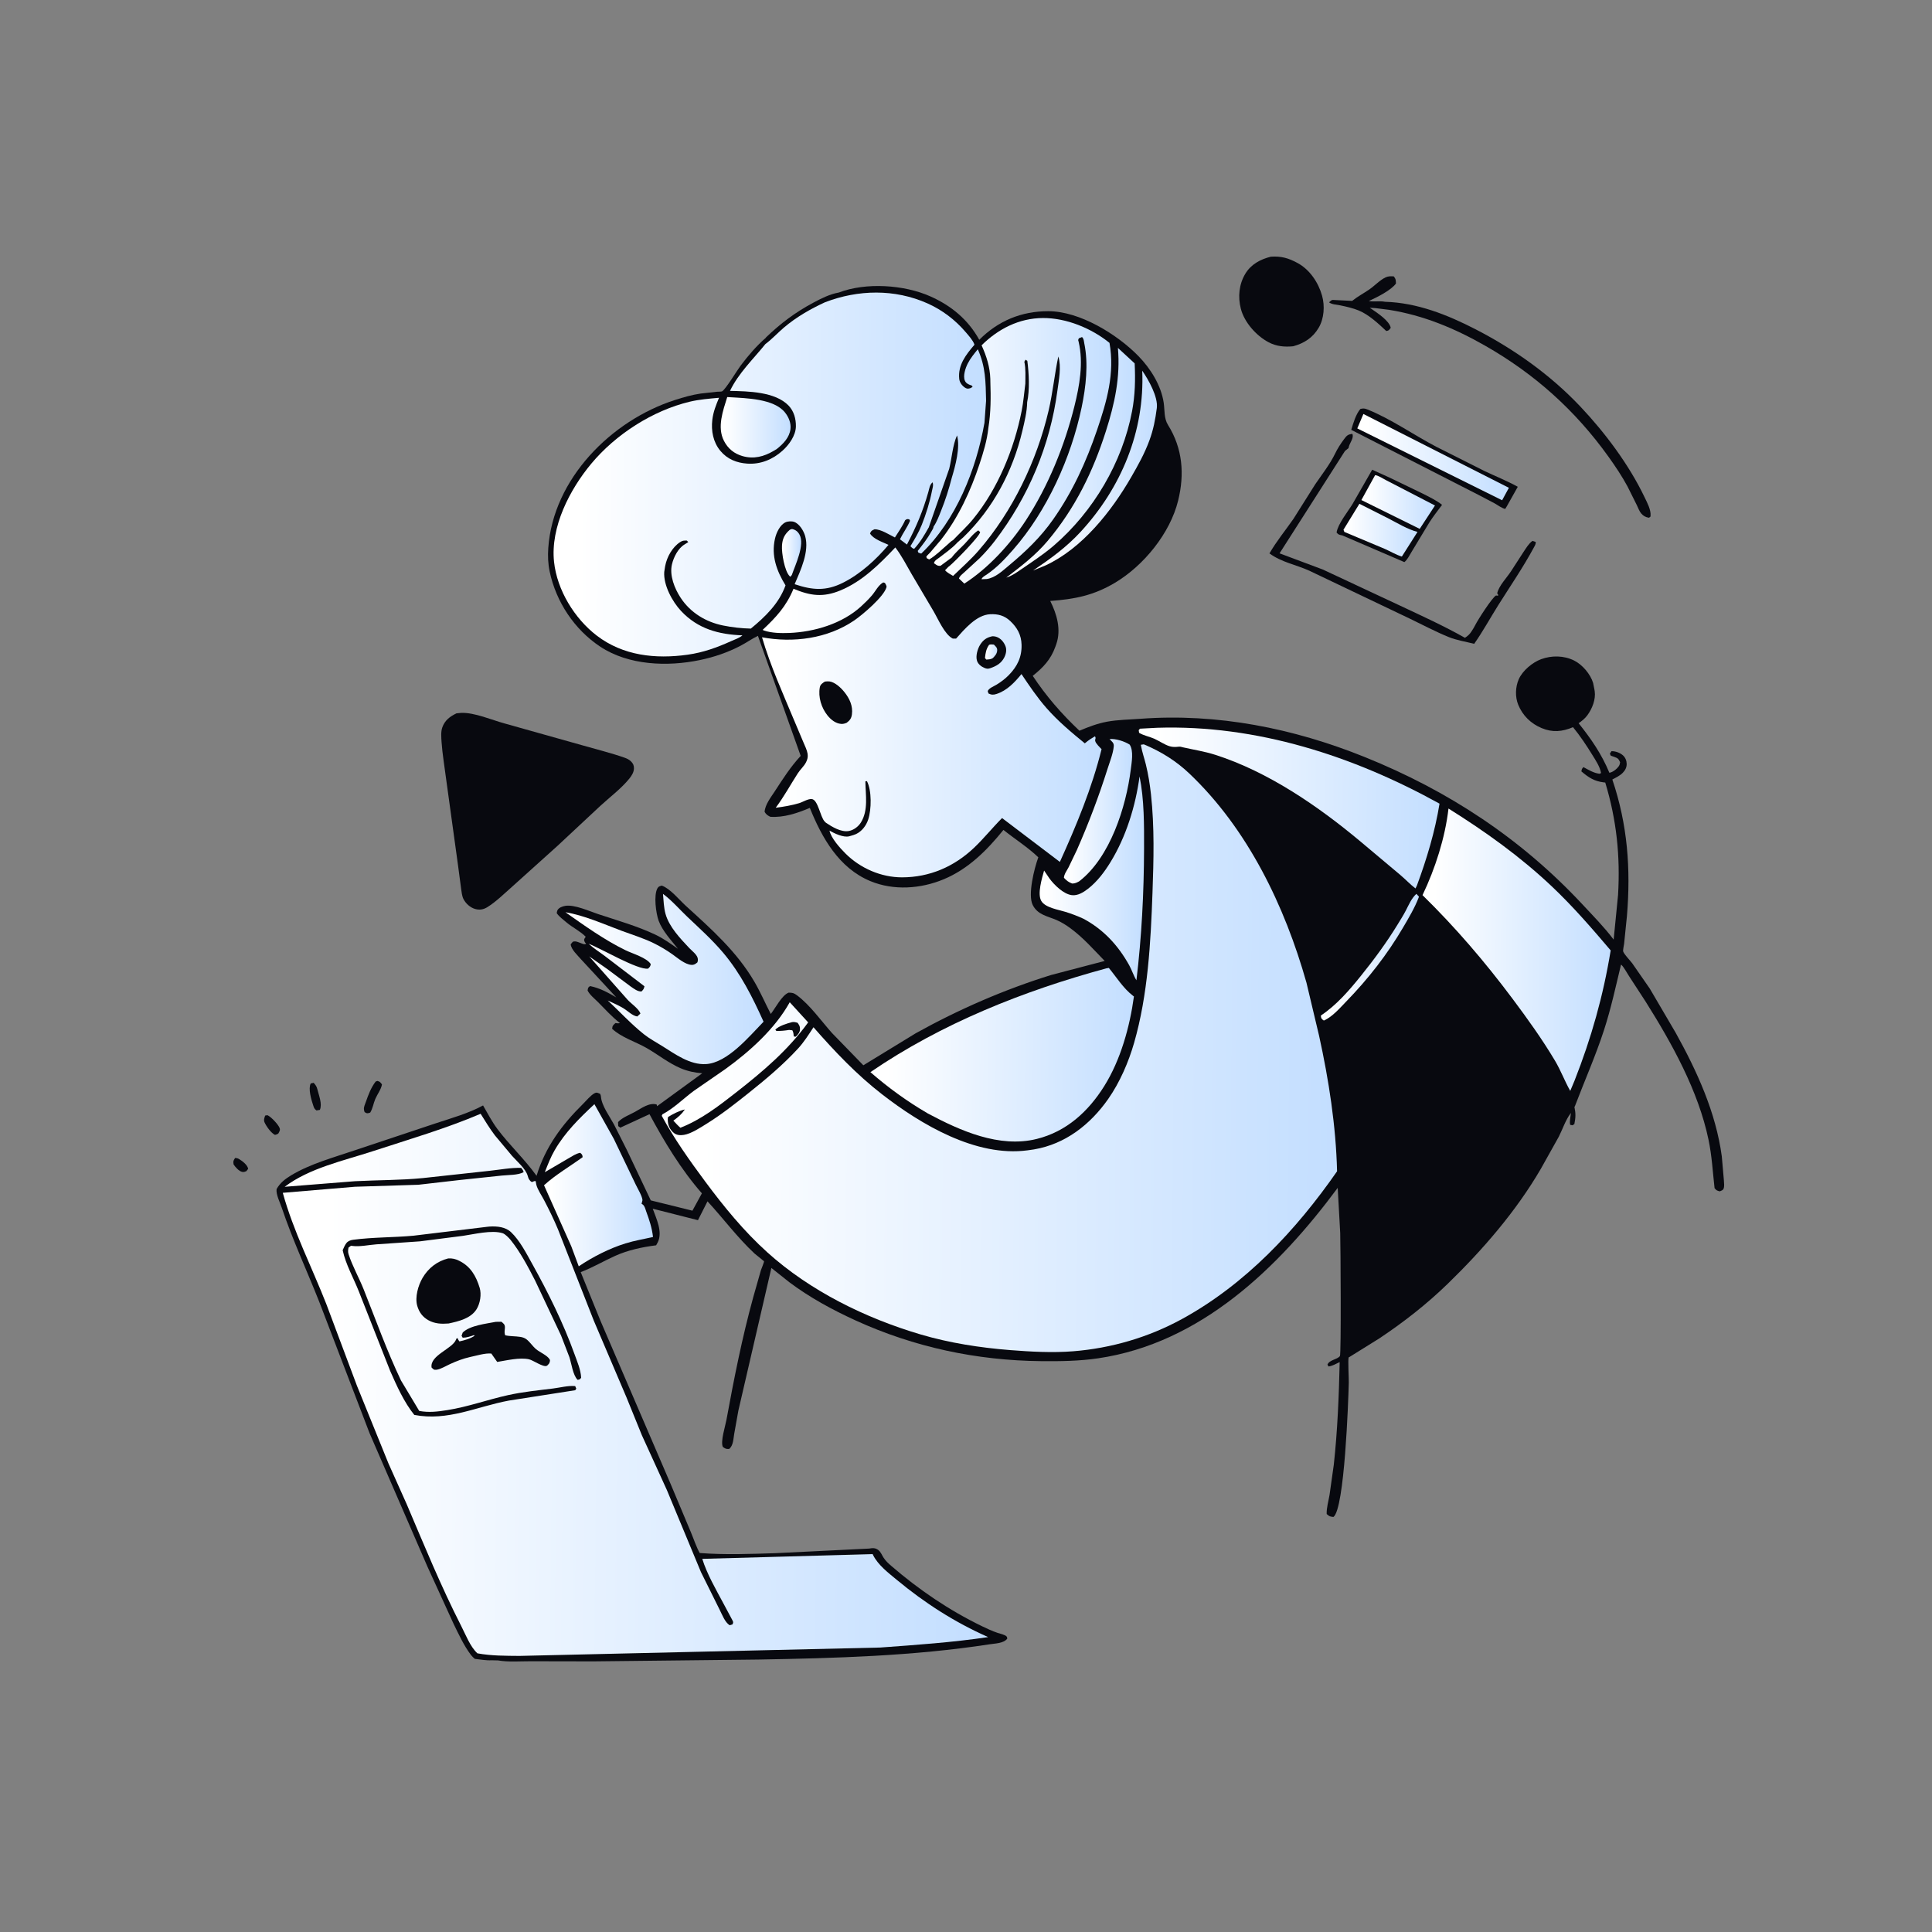 <svg width="210" height="210" viewBox="0 0 210 210" fill="none" xmlns="http://www.w3.org/2000/svg">
<rect x="0" y="0" width="210" height="210" fill="#808080" stroke="none"/>
<g clip-path="url(#clip0_199_33434)">
<path d="M25.554 125.867C25.748 125.878 25.858 125.903 26.026 126.009C26.38 126.233 26.889 126.614 26.975 127.046L26.775 127.302C26.642 127.356 26.5 127.412 26.352 127.385C25.968 127.315 25.6 126.877 25.39 126.57C25.334 126.195 25.356 126.196 25.554 125.867Z" fill="#08090F"/>
<path d="M28.828 121.253L29.074 121.22C29.456 121.383 30.24 122.214 30.389 122.603C30.487 122.857 30.368 122.977 30.259 123.201C30.12 123.3 30.052 123.318 29.89 123.358C29.461 123.151 28.96 122.439 28.762 122.014C28.64 121.752 28.73 121.502 28.828 121.253Z" fill="#08090F"/>
<path d="M33.775 117.766L34.092 117.697C34.314 117.944 34.424 118.094 34.501 118.416C34.661 119.077 35.046 119.99 34.769 120.637L34.4 120.701C34.155 120.517 34.141 120.435 34.041 120.142C33.831 119.522 33.485 118.348 33.775 117.766Z" fill="#08090F"/>
<path d="M40.83 117.561L41.025 117.493C41.315 117.572 41.327 117.63 41.517 117.869C41.442 118.387 41.003 118.959 40.792 119.456C40.585 119.943 40.522 120.469 40.246 120.925L40.151 120.967C39.884 121.038 39.843 121.02 39.63 120.875C39.582 120.728 39.567 120.707 39.556 120.535C39.541 120.309 39.69 119.99 39.765 119.777C40.046 118.976 40.315 118.246 40.83 117.561Z" fill="#08090F"/>
<path d="M145.117 49.311C145.378 48.761 145.726 48.227 146.09 47.738C146.393 47.332 146.501 47.229 146.989 47.153C147.201 47.58 146.717 48.124 146.612 48.559L146.578 48.708L146.192 49.02L139.083 60.145L143.78 61.903L152.177 65.829C154.568 66.954 156.929 68.027 159.234 69.327C159.575 69.1 159.751 68.941 159.966 68.599C160.1 68.387 160.231 68.194 160.34 67.968C160.61 67.412 162.18 64.964 162.606 64.728L162.843 64.753C162.827 64.562 162.861 64.648 162.736 64.497C162.926 63.655 163.777 62.811 164.245 62.087L165.608 59.982C165.899 59.555 166.153 59.101 166.573 58.791L166.929 58.909C166.938 59.16 166.838 59.297 166.723 59.51C165.557 61.672 164.179 63.677 162.869 65.757C161.989 67.154 161.186 68.632 160.237 69.981C159.327 69.745 158.351 69.603 157.481 69.249C156.031 68.66 154.662 67.926 153.254 67.251L142.323 62.036C140.866 61.377 139.297 61.117 137.984 60.154C138.765 58.802 139.71 57.668 140.593 56.396L142.967 52.629C143.705 51.546 144.54 50.495 145.117 49.311Z" fill="#08090F"/>
<path d="M147.868 44.451C148.183 44.374 148.329 44.384 148.633 44.506C151.23 45.551 153.628 47.26 156.103 48.555L161.367 51.204C162.573 51.774 163.807 52.264 164.976 52.911L163.797 55.012L163.607 55.32C163.215 55.224 162.817 54.914 162.464 54.715L160.684 53.782L146.875 46.724C147.087 46.012 147.379 45.013 147.868 44.451Z" fill="#08090F"/>
<path d="M148.195 44.997L164.01 53.023L163.274 54.376L147.531 46.566L148.195 44.997Z" fill="url(#paint0_linear_199_33434)"/>
<path d="M148.888 33.451L149.065 33.572C149.681 33.995 151.022 34.864 151.166 35.632C150.971 35.881 150.986 35.931 150.679 35.978C149.828 35.175 148.773 34.19 147.682 33.746C147.055 33.491 146.32 33.322 145.655 33.187C145.262 33.107 144.785 33.103 144.461 32.864C144.568 32.78 144.66 32.672 144.783 32.613C144.833 32.589 145.149 32.618 145.207 32.619L146.973 32.705C147.555 32.237 148.219 31.887 148.834 31.465C149.427 31.057 149.968 30.451 150.618 30.144C150.903 30.01 151.192 30.024 151.5 30.042C151.737 30.346 151.711 30.439 151.736 30.813C151.232 31.535 149.69 32.306 148.891 32.669L148.784 32.715C149.335 32.828 149.965 32.685 150.552 32.803C154.034 32.904 157.326 34.215 160.383 35.789C164.599 37.961 168.516 40.74 171.782 44.196C174.47 47.039 177.072 50.517 178.764 54.06C179.036 54.629 179.46 55.405 179.409 56.054C179.397 56.207 179.385 56.161 179.236 56.276C178.89 56.224 178.631 56.088 178.4 55.822C178.192 55.582 178.057 55.198 177.918 54.911L176.91 52.887C176.309 51.773 175.581 50.684 174.844 49.655C171.221 44.597 166.803 40.635 161.395 37.557C158.097 35.681 154.735 34.276 150.971 33.675L149.512 33.492L148.888 33.451Z" fill="#08090F"/>
<path d="M145.911 58.2C145.591 58.125 145.495 58.144 145.281 57.883C145.429 56.935 146.486 55.649 147.01 54.791L149.152 51.057L151.077 51.932L154.634 53.648C155.356 54.02 156.105 54.368 156.746 54.872C156.281 55.499 155.805 56.104 155.38 56.762L153.42 60.008C153.206 60.355 152.972 60.855 152.648 61.099L145.911 58.2Z" fill="#08090F"/>
<path d="M147.977 54.353L149.468 51.648C149.799 51.668 150.311 52.018 150.619 52.173L155.976 54.946L154.317 57.486L147.977 54.353Z" fill="url(#paint1_linear_199_33434)"/>
<path d="M147.76 54.76L150.971 56.382C151.98 56.907 152.971 57.521 154.076 57.818L152.375 60.496C151.751 60.31 151.131 59.931 150.531 59.667L146.126 57.819L146.031 57.577L147.76 54.76Z" fill="url(#paint2_linear_199_33434)"/>
<path d="M138.129 27.902C139.266 27.823 140.059 28.054 141.052 28.595C142.37 29.314 143.305 30.712 143.706 32.149C144.015 33.257 143.925 34.626 143.335 35.626C142.692 36.717 141.767 37.302 140.568 37.638C139.615 37.731 138.733 37.652 137.872 37.193C136.544 36.483 135.254 35.038 134.874 33.56C134.544 32.274 134.668 30.907 135.36 29.756C135.981 28.724 136.999 28.186 138.129 27.902Z" fill="#08090F"/>
<path d="M49.612 77.539L50.13 77.487C51.592 77.436 53.432 78.254 54.86 78.64L63.422 81.046C64.909 81.476 66.423 81.843 67.885 82.357C68.148 82.449 68.388 82.564 68.588 82.762C68.812 82.983 68.912 83.196 68.908 83.518C68.902 83.929 68.667 84.305 68.42 84.613C67.539 85.711 66.278 86.651 65.235 87.61L60.596 91.942L55.643 96.4C54.788 97.149 53.943 97.998 52.975 98.602C52.556 98.863 52.13 98.938 51.646 98.802C51.11 98.652 50.623 98.207 50.375 97.718C50.211 97.394 50.175 96.953 50.121 96.594L49.793 94.112L48.483 84.614C48.319 83.301 48.085 81.965 47.995 80.647C47.962 80.162 47.911 79.532 48.076 79.068C48.355 78.288 48.9 77.886 49.612 77.539Z" fill="#08090F"/>
<path d="M91.17 31.799C94.11 30.673 98.262 30.941 101.117 32.211C103.406 33.229 105.221 34.733 106.443 36.935C108.496 34.87 111.027 33.821 113.951 33.825C117.363 33.829 121.437 36.339 123.746 38.709C125.057 40.053 126.217 41.901 126.491 43.788C126.61 44.611 126.504 45.465 126.959 46.194C128.546 48.737 128.768 51.528 128.06 54.408C127.181 57.988 124.296 61.502 121.172 63.356C118.849 64.734 116.81 65.127 114.157 65.322C114.869 66.746 115.364 68.409 114.821 69.994L114.77 70.137L114.709 70.309C114.21 71.698 113.38 72.565 112.253 73.461C113.735 75.697 115.383 77.585 117.329 79.427C118.298 79.016 119.292 78.637 120.331 78.445C121.493 78.231 122.75 78.22 123.931 78.131C132.313 77.503 140.581 79.158 148.345 82.288C157.425 85.948 165.33 91.138 172.011 98.309C173.161 99.544 174.381 100.781 175.397 102.13L175.876 97.278C176.124 93.033 175.717 89.133 174.484 85.058L174.334 85.042C173.294 84.922 172.674 84.512 171.891 83.847C171.934 83.594 171.939 83.568 172.113 83.382C172.674 83.683 173.215 84.023 173.857 84.106L174.028 84.031C173.912 83.341 173.449 82.654 173.086 82.066C172.438 81.014 171.765 80.001 170.981 79.042C169.812 79.534 168.766 79.637 167.578 79.144C166.401 78.656 165.505 77.781 165.023 76.6C164.677 75.75 164.712 74.683 165.077 73.842C165.483 72.904 166.568 72 167.515 71.651C168.666 71.227 169.981 71.248 171.088 71.791C171.991 72.234 172.88 73.28 173.166 74.238L173.308 74.956L173.336 75.124C173.468 76.02 173.066 77.032 172.538 77.748C172.271 78.11 171.954 78.355 171.591 78.612C172.961 80.328 174.083 81.955 174.931 83.995C175.292 83.949 175.733 83.594 175.943 83.3C176.045 83.159 176.074 83.02 176.1 82.852C175.924 82.465 175.851 82.411 175.463 82.269L175.087 82.139L174.985 81.919L175.162 81.65C175.591 81.642 176.078 81.814 176.404 82.1C176.672 82.335 176.808 82.684 176.813 83.036C176.818 83.411 176.65 83.735 176.389 83.999C176.076 84.318 175.644 84.524 175.253 84.728C176.913 89.633 177.268 94.439 176.841 99.569L176.533 102.585C176.515 102.731 176.39 103.304 176.432 103.419C176.561 103.769 177.169 104.376 177.413 104.701L179.321 107.45L182.138 112.255C184.46 116.434 186.508 120.915 187.153 125.697L187.381 128.321C187.392 128.607 187.457 128.969 187.333 129.233C187.261 129.385 187.073 129.426 186.93 129.495C186.609 129.405 186.577 129.401 186.366 129.147C186.163 127.356 186.079 125.648 185.706 123.87C184.597 118.568 181.732 113.41 178.867 108.862L177.07 106.101C176.822 105.729 176.561 105.207 176.262 104.894L176.197 104.854C175.619 107.249 175.11 109.624 174.346 111.973C173.426 114.801 172.225 117.499 171.172 120.273L171.13 120.295C171.284 121.051 171.273 121.423 171.129 122.175L170.934 122.314L170.678 122.269C170.568 121.904 170.723 121.362 170.75 120.975L170.697 121.044C170.162 121.763 169.844 122.747 169.437 123.551L167.478 127.054C164.793 131.66 161.197 135.813 157.388 139.516C155.089 141.752 152.587 143.705 149.922 145.482L146.678 147.5C146.651 147.515 146.61 147.518 146.597 147.546C146.499 147.766 146.619 149.846 146.608 150.275C146.557 152.308 146.149 164.004 144.941 164.886C144.552 164.838 144.513 164.841 144.203 164.567C144.185 163.883 144.395 163.187 144.512 162.515L144.979 159.198C145.384 155.486 145.531 151.783 145.618 148.053C145.239 148.229 144.818 148.482 144.401 148.528L144.291 148.323C144.516 147.793 145.32 147.798 145.642 147.402C145.792 147.216 145.715 135.321 145.676 134.036L145.403 129.116C138.965 137.797 130.52 146.001 119.362 147.642C117.298 147.945 115.263 147.971 113.184 147.951C106.164 147.883 99.368 146.437 92.98 143.517C90.464 142.366 88.007 141.032 85.791 139.368L83.846 137.822L80.257 153.328L79.806 155.848C79.709 156.414 79.712 157.1 79.264 157.494C78.896 157.503 78.878 157.484 78.571 157.276C78.296 156.689 78.829 155.053 78.959 154.343C79.78 149.872 80.665 145.39 81.873 141.005L82.708 138.069C82.753 137.934 83.067 137.181 83.047 137.094C83.041 137.067 82.13 136.36 82.027 136.264C80.15 134.516 78.632 132.455 76.902 130.579L75.865 132.628L70.95 131.381C71.34 132.462 72.05 133.907 71.501 135.026L71.318 135.359C69.801 135.553 68.264 135.878 66.862 136.509C65.61 137.071 64.405 137.791 63.121 138.275L65.268 143.563L72.895 161.304L75.087 166.523C75.4 167.265 75.668 168.101 76.053 168.805C78.775 169.017 81.59 168.908 84.317 168.822L94.462 168.324C94.857 168.259 95.14 168.228 95.483 168.493C95.729 168.683 95.872 169.056 96.04 169.314C96.269 169.666 96.558 169.931 96.872 170.202C99.882 172.798 103.142 175.019 106.719 176.753C107.281 177.025 107.843 177.287 108.435 177.487C108.691 177.573 109.264 177.687 109.428 177.894C109.474 177.953 109.467 178.038 109.486 178.11C109.107 178.627 108.183 178.633 107.565 178.728C99.266 180.009 90.815 180.238 82.431 180.386L64.496 180.584L57.69 180.571C56.548 180.567 55.245 180.676 54.125 180.479L53.449 180.464C52.844 180.497 52.212 180.379 51.611 180.312C51.449 180.177 51.312 180.049 51.184 179.88C50.415 178.86 49.869 177.658 49.309 176.516L46.453 170.266L40.165 155.769L34.725 141.565C33.368 138.124 31.808 134.79 30.627 131.277C30.433 130.701 29.987 129.842 30.064 129.251C30.424 128.584 31.023 128.125 31.664 127.741C33.72 126.507 36.235 125.82 38.494 125.056L47.343 122.106C49.06 121.539 50.916 121.022 52.507 120.158C53.015 121.032 53.459 121.906 54.068 122.719C55.398 124.494 57.031 126 58.321 127.805C59.284 124.668 61.058 122.274 63.37 119.992C63.716 119.65 64.21 119.042 64.635 118.826C64.879 118.703 64.99 118.804 65.227 118.894C65.284 119.002 65.312 119.08 65.321 119.203C65.39 120.171 66.27 121.357 66.734 122.215L68.166 125.056L70.736 130.476L75.263 131.596L76.293 129.71C74.055 127.161 72.194 124.089 70.598 121.108L67.421 122.574L67.199 122.402L67.179 121.97C67.612 121.476 68.447 121.171 69.025 120.851C69.724 120.464 70.567 119.82 71.376 120.052L71.421 120.238L76.332 116.66C75.516 116.598 74.75 116.438 73.994 116.119C72.671 115.56 71.514 114.62 70.27 113.907C69.084 113.229 67.519 112.758 66.535 111.819C66.578 111.452 66.638 111.448 66.896 111.204C67.092 111.231 67.194 111.246 67.391 111.204C66.524 110.544 65.764 109.687 64.994 108.916C64.625 108.547 64.102 108.135 63.869 107.666C63.926 107.366 63.892 107.351 64.14 107.182C65.215 107.405 66.043 107.869 66.988 108.412L63.154 104.271C62.77 103.822 62.092 103.219 62.031 102.642L62.264 102.362C62.58 102.268 62.776 102.385 63.069 102.488C63.297 102.568 63.493 102.698 63.715 102.59C63.606 102.471 63.547 102.405 63.505 102.244C63.457 102.063 63.574 101.974 63.665 101.821C63.075 101.213 62.221 100.813 61.566 100.255C61.199 99.942 60.793 99.656 60.514 99.258C60.531 99.156 60.543 99.045 60.588 98.95C60.725 98.661 61.13 98.519 61.428 98.466C62.42 98.289 64.072 99.046 65.011 99.357C67.081 100.042 69.316 100.675 71.281 101.615C72.139 102.026 72.912 102.59 73.693 103.13C72.971 102.223 72 101.188 71.592 100.081C71.305 99.302 71.026 97.288 71.473 96.534C71.592 96.333 71.726 96.326 71.933 96.26C72.864 96.597 73.797 97.777 74.538 98.452C77.328 100.993 80.089 103.43 82.013 106.734C82.669 107.86 83.18 109.06 83.781 110.214C84.279 109.583 84.992 108.164 85.724 107.895C86.159 107.909 86.282 107.925 86.643 108.196C88.056 109.255 89.256 110.961 90.432 112.282L93.842 115.792L99.544 112.307C104.186 109.724 109.193 107.544 114.269 105.973L120.076 104.451C118.86 103.203 117.778 101.951 116.364 100.906C115.897 100.562 115.376 100.233 114.843 100.003C113.849 99.576 112.789 99.442 112.251 98.366C111.695 97.255 112.428 94.387 112.833 93.266L112.863 93.188C111.737 92.1 110.3 91.196 109.069 90.208C107.272 92.43 105.261 94.452 102.582 95.571C100.081 96.616 97.135 96.826 94.594 95.769C91.183 94.351 89.335 91.061 88.024 87.814C86.669 88.387 85.212 88.884 83.725 88.781C83.433 88.632 83.284 88.542 83.11 88.248C83.156 87.464 83.786 86.672 84.207 86.026C85.092 84.666 85.922 83.358 87.032 82.162L82.383 69.112C81.728 69.43 81.126 69.862 80.477 70.2C79.09 70.923 77.615 71.424 76.086 71.743C72.546 72.483 68.321 72.328 65.238 70.285C62.432 68.426 60.449 65.427 59.75 62.139C59.568 61.282 59.534 60.434 59.596 59.559C60.124 52.048 66.443 45.694 73.377 43.474C74.278 43.186 75.219 42.914 76.156 42.778L77.953 42.58C78.058 42.571 78.403 42.581 78.487 42.537C78.86 42.343 80.124 40.243 80.508 39.734C81.309 38.673 82.236 37.584 83.244 36.715L83.255 36.681C84.845 35.151 86.441 33.953 88.387 32.91C89.245 32.45 90.204 31.965 91.17 31.799Z" fill="#08090F"/>
<path d="M85.859 57.576L86.086 57.499C86.459 57.579 86.701 57.753 86.897 58.099C87.518 59.197 86.436 61.432 86.068 62.498L85.912 62.691L85.83 62.626C85.277 62.066 84.946 60.102 84.998 59.312C85.048 58.538 85.286 58.07 85.859 57.576Z" fill="url(#paint3_linear_199_33434)"/>
<path d="M153.955 97.156L154.232 97.463L154.193 97.581C153.781 98.666 153.097 99.816 152.508 100.817C150.772 103.772 148.713 106.406 146.324 108.864C145.607 109.602 144.86 110.489 143.915 110.925L143.822 110.887C143.611 110.72 143.584 110.63 143.574 110.383C145.268 109.259 146.663 107.638 147.932 106.061C149.373 104.272 150.713 102.452 151.914 100.49C152.218 99.993 152.535 99.496 152.804 98.979C153.145 98.324 153.403 97.672 153.955 97.156Z" fill="url(#paint4_linear_199_33434)"/>
<path d="M124.156 40.292C124.831 41.27 125.898 43.139 125.74 44.36C125.577 45.611 125.37 46.689 124.937 47.87C124.41 49.306 123.702 50.569 122.942 51.885C120.801 55.594 117.619 59.621 113.642 61.459L112.289 62.014C114.161 60.748 115.889 59.505 117.437 57.831C121.882 53.023 124.435 46.865 124.156 40.292Z" fill="url(#paint5_linear_199_33434)"/>
<path d="M79.047 43.159L79.372 43.178C81.14 43.284 84.101 43.343 85.305 44.81C85.715 45.309 86 45.978 85.921 46.634C85.809 47.559 85.133 48.249 84.439 48.799L84.101 49.004C83.037 49.635 81.93 49.923 80.715 49.577C79.803 49.317 79.129 48.769 78.692 47.923C77.922 46.43 78.587 44.642 79.047 43.159Z" fill="url(#paint6_linear_199_33434)"/>
<path d="M120.601 80.339C121.25 80.258 122.255 80.588 122.791 80.937C123.239 81.608 123.008 82.851 122.911 83.638C122.406 87.717 120.66 93.212 117.3 95.798C117.033 95.937 116.848 96.042 116.536 96.035C116.143 95.889 115.93 95.717 115.645 95.413C115.657 95.03 115.967 94.614 116.146 94.281L117.058 92.379C118.319 89.514 119.436 86.575 120.379 83.59C120.615 82.843 121.003 81.882 121.063 81.108C121.092 80.734 120.837 80.587 120.601 80.339Z" fill="url(#paint7_linear_199_33434)"/>
<path d="M121.512 37.815L123.334 39.5C123.418 41.268 123.383 42.931 123.054 44.678C122.003 50.255 118.84 55.6 114.556 59.293C113.42 60.272 112.132 61.106 110.897 61.954C110.417 62.281 109.94 62.612 109.379 62.781C110.985 61.552 112.552 60.365 113.863 58.807C116.861 55.244 118.8 51.276 120.208 46.86C121.166 43.855 121.79 40.987 121.512 37.815Z" fill="url(#paint8_linear_199_33434)"/>
<path d="M123.866 84.393C124.377 86.912 124.362 89.714 124.354 92.276C124.339 97.033 124.094 101.829 123.525 106.553C123.214 106.054 123.029 105.439 122.737 104.914C121.53 102.752 119.967 101.056 117.787 99.873C117.15 99.576 116.474 99.32 115.803 99.113C115.041 98.878 113.612 98.663 113.183 97.929C112.735 97.161 113.259 95.449 113.489 94.625L114.064 95.475C114.587 96.189 115.609 97.198 116.517 97.301C117.161 97.374 117.786 96.978 118.271 96.6C119.27 95.82 120.043 94.787 120.703 93.713C122.41 90.934 123.427 87.615 123.866 84.393Z" fill="url(#paint9_linear_199_33434)"/>
<path d="M64.61 120.018L66.715 123.781L69.094 128.742C69.295 129.171 69.791 129.981 69.834 130.43C69.84 130.486 69.743 130.801 69.734 130.84L69.855 130.92C70.083 131.089 70.14 131.407 70.233 131.66C70.588 132.629 70.852 133.414 70.981 134.453C69.989 134.684 68.945 134.852 67.975 135.156C66.21 135.709 64.435 136.616 62.907 137.644L62.097 135.469L59.133 128.831C60.394 127.683 61.952 126.783 63.333 125.778C63.291 125.49 63.282 125.497 63.063 125.302C62.59 125.396 62.173 125.691 61.757 125.927L59.219 127.412C59.539 126.599 59.857 125.767 60.298 125.01C61.435 123.059 62.976 121.544 64.61 120.018Z" fill="url(#paint10_linear_199_33434)"/>
<path d="M72.063 97.161C73.016 97.863 73.839 98.824 74.698 99.64C76.036 100.91 77.405 102.139 78.599 103.551C80.498 105.797 81.799 108.391 82.996 111.055C81.446 112.642 79.09 115.519 76.745 115.662C74.984 115.768 73.379 114.573 71.966 113.692C71.304 113.278 70.58 112.891 69.971 112.404C68.603 111.31 67.348 109.948 66.062 108.748C66.632 109.02 67.242 109.276 67.781 109.604C68.244 109.886 68.726 110.406 69.267 110.487L69.607 110.178C69.486 109.688 68.576 109.067 68.216 108.668L64.05 103.96L65.993 105.321L68.576 107.245C68.912 107.471 69.309 107.792 69.729 107.768C69.945 107.543 69.981 107.506 70.051 107.205L65.736 103.91C65.152 103.467 64.524 103.084 63.985 102.584C65.269 103.06 69.344 105.472 70.447 105.284C70.646 105.087 70.679 105.066 70.735 104.795C70.305 104.1 68.748 103.655 68.002 103.291C65.691 102.164 63.559 100.632 61.461 99.157C63.48 99.487 65.631 100.45 67.554 101.168C68.757 101.616 70.039 102.002 71.181 102.582C71.845 102.919 72.46 103.286 73.069 103.715C73.639 104.117 74.452 104.836 75.163 104.878C75.445 104.895 75.6 104.775 75.804 104.607C76.052 103.922 75.368 103.525 74.93 103.059C73.945 102.009 72.748 100.77 72.344 99.354C72.149 98.67 72.128 97.87 72.063 97.161Z" fill="url(#paint11_linear_199_33434)"/>
<path d="M125.784 79.105C136.582 78.763 147.098 82.168 156.47 87.354C155.985 90.373 155.071 93.394 154.011 96.256L153.858 96.57C153.284 96.132 152.773 95.585 152.219 95.115L147.905 91.491C143.303 87.638 137.827 83.871 132.069 82.038C130.904 81.666 129.761 81.5 128.582 81.231C128.422 81.194 128.298 81.142 128.132 81.162C127.795 81.201 127.485 81.216 127.153 81.119C126.574 80.95 126.011 80.536 125.449 80.29C124.923 80.06 124.299 79.949 123.814 79.652L123.773 79.365L123.909 79.205L125.784 79.105Z" fill="url(#paint12_linear_199_33434)"/>
<path d="M107.647 41.461L107.643 41.188C107.605 39.896 107.224 38.7 106.694 37.535C108.493 35.753 110.761 34.583 113.356 34.568C115.9 34.552 118.64 35.681 120.598 37.27C121.183 40.599 120.309 43.622 119.241 46.752C118.052 50.234 116.593 53.436 114.472 56.458C113.098 58.416 111.484 59.952 109.661 61.472C108.965 62.052 108.189 62.801 107.255 62.937L106.691 62.96C106.732 62.743 107.073 62.572 107.255 62.449C108.362 61.694 109.238 60.758 110.119 59.754C113.808 55.548 116.426 49.74 117.569 44.279C118.034 42.056 118.321 39.554 117.856 37.312C117.8 37.04 117.815 36.831 117.611 36.636L117.265 36.773C117.169 37.036 117.181 36.891 117.244 37.158C117.781 39.45 117.342 41.918 116.786 44.153C115.712 48.459 113.946 52.819 111.517 56.547C109.83 59.136 107.423 61.765 104.817 63.436L104.236 62.883C104.314 62.599 104.586 62.421 104.801 62.221L106.485 60.674C107.073 60.083 107.634 59.448 108.141 58.786C111.793 54.006 114.143 48.411 114.937 42.447C115.091 41.291 115.387 39.878 115.035 38.745C114.622 40.694 114.437 42.669 113.982 44.617C112.706 50.079 110.062 55.599 106.373 59.844C105.526 60.819 104.526 61.702 103.597 62.6C103.299 62.417 102.953 62.251 102.725 61.985L103.077 61.619L103.227 61.503C103.773 61.053 106.484 58.306 106.54 57.832L106.332 57.649C105.772 58.007 105.319 58.631 104.857 59.114C104.394 59.598 103.839 60.063 103.448 60.603L102.23 61.501C101.883 61.531 101.798 61.405 101.514 61.216C101.593 60.903 101.866 60.789 102.118 60.596C102.741 60.116 103.429 59.633 103.972 59.066L104.089 58.941L104.7 58.409C107.961 55.251 110.081 51.238 111.126 46.836C111.367 45.821 111.629 44.753 111.649 43.707C111.935 42.379 111.844 40.57 111.666 39.221L111.47 39.097L111.341 39.324C111.51 40.087 111.45 40.923 111.449 41.703C111.323 42.689 111.244 43.682 111.051 44.658C110.234 48.803 108.461 53.132 105.773 56.419C105.101 57.241 104.303 57.963 103.571 58.731C103.446 58.755 103.16 59.05 103.049 59.145C102.4 59.695 101.731 60.385 101 60.811L100.743 60.678C100.726 60.618 100.685 60.56 100.692 60.498C100.697 60.455 101.053 60.112 101.107 60.053L102.295 58.654C104.18 56.237 105.51 53.348 106.466 50.453C106.885 49.185 107.289 47.871 107.428 46.539C107.704 44.835 107.706 43.18 107.647 41.461Z" fill="url(#paint13_linear_199_33434)"/>
<path d="M157.445 87.884C161.449 90.391 165.208 93.075 168.653 96.326C170.96 98.503 173.023 100.891 175.074 103.305C174.266 108.247 172.974 112.822 171.141 117.474L170.678 118.577C170.075 117.511 169.651 116.353 169.019 115.291C167.637 112.97 166.025 110.724 164.407 108.561C161.405 104.546 158.204 100.807 154.621 97.298C155.999 94.421 157.079 91.062 157.445 87.884Z" fill="url(#paint14_linear_199_33434)"/>
<path d="M120.254 105.256L120.526 105.21C121.366 106.228 122.084 107.411 123.134 108.223L123.253 108.313C122.801 111.62 121.81 115.202 120.026 118.053C118.291 120.826 115.919 122.997 112.688 123.799C108.61 124.811 104.363 122.899 100.849 121.028C98.631 119.736 96.543 118.225 94.609 116.537C102.35 111.241 111.236 107.705 120.254 105.256Z" fill="url(#paint15_linear_199_33434)"/>
<path d="M89.775 89.429L89.638 89.296C89.148 88.781 88.918 86.914 88.23 86.854C87.814 86.817 87.259 87.184 86.854 87.303C86.026 87.548 85.173 87.691 84.318 87.799C85.218 86.593 85.907 85.316 86.716 84.058C86.984 83.641 87.379 83.304 87.607 82.866C87.766 82.56 87.836 82.271 87.782 81.929C87.718 81.52 87.498 81.096 87.34 80.715L86.324 78.311C85.079 75.334 83.739 72.371 82.828 69.27C86.226 69.904 89.947 69.418 92.85 67.441C93.742 66.833 96.087 64.848 96.355 63.829C96.397 63.671 96.258 63.504 96.189 63.364L96.008 63.306C95.471 63.595 95.165 64.265 94.769 64.724C94.409 65.143 94.008 65.536 93.6 65.909C91.537 67.798 88.518 68.692 85.773 68.801C84.934 68.834 83.857 68.815 83.061 68.54L82.894 68.468C84.378 67.073 85.456 65.912 86.252 63.996C88.091 64.765 89.466 64.953 91.333 64.183C93.728 63.197 95.568 61.35 97.317 59.505C98.013 60.411 98.523 61.424 99.094 62.409L101.472 66.438C101.981 67.302 102.679 68.971 103.563 69.412L103.922 69.413C104.838 68.391 106.127 66.842 107.615 66.765C108.47 66.721 109.173 66.905 109.804 67.498C110.567 68.214 111.01 69.01 111.039 70.072C111.077 71.417 110.578 72.432 109.657 73.376C109.255 73.788 108.793 74.133 108.301 74.431C107.976 74.627 107.535 74.775 107.36 75.11L107.442 75.377C107.762 75.534 107.974 75.542 108.316 75.431C109.461 75.063 110.291 74.168 111.029 73.269C111.886 74.545 112.742 75.817 113.759 76.974C115.011 78.399 116.45 79.602 117.915 80.798L118.008 80.721C118.33 80.453 118.655 80.24 119.018 80.032C119.171 80.285 118.997 80.313 119.046 80.544C119.102 80.817 119.545 81.23 119.735 81.43C118.693 85.657 116.994 89.729 115.204 93.687L108.92 88.919C107.876 89.966 106.936 91.143 105.87 92.154C103.711 94.202 101.049 95.358 98.06 95.364C95.772 95.368 93.499 94.376 91.888 92.76C91.286 92.155 90.354 91.131 90.161 90.284C90.703 90.591 91.662 91.056 92.295 90.904L92.489 90.848C92.682 90.794 92.871 90.742 93.053 90.656C93.689 90.356 94.154 89.736 94.371 89.077C94.729 87.987 94.765 85.926 94.232 84.906L94.062 84.933C94.083 86.417 94.405 88.061 93.579 89.396C93.295 89.855 92.782 90.24 92.241 90.33C91.413 90.467 90.439 89.876 89.775 89.429Z" fill="url(#paint16_linear_199_33434)"/>
<path d="M107.85 69.162C108.033 69.155 108.206 69.178 108.378 69.248C108.81 69.422 109.116 69.804 109.287 70.226C109.446 70.62 109.355 71.074 109.17 71.444C108.837 72.109 108.29 72.407 107.617 72.637C107.373 72.716 107.241 72.697 107.001 72.598C106.663 72.459 106.316 72.191 106.199 71.832C106.03 71.312 106.254 70.531 106.535 70.085C106.87 69.554 107.242 69.291 107.85 69.162Z" fill="#08090F"/>
<path d="M107.513 70.085C107.697 70.024 107.835 70.048 108.027 70.061C108.239 70.275 108.43 70.411 108.387 70.752C108.344 71.09 108.151 71.29 107.924 71.524C107.704 71.679 107.466 71.673 107.206 71.693L107.062 71.521C107.127 70.965 107.184 70.553 107.513 70.085Z" fill="url(#paint17_linear_199_33434)"/>
<path d="M89.661 74.085C89.814 74.07 89.978 74.047 90.133 74.064C90.751 74.135 91.397 74.747 91.772 75.213C92.341 75.919 92.72 76.728 92.601 77.643C92.544 78.082 92.374 78.306 92.03 78.563C91.818 78.65 91.657 78.7 91.426 78.684C90.832 78.643 90.308 78.219 89.95 77.772C89.281 76.939 88.913 75.766 89.113 74.7C89.171 74.39 89.416 74.242 89.661 74.085Z" fill="#08090F"/>
<path d="M89.674 32.855C93.28 31.472 97.246 31.388 100.809 32.975C102.415 33.69 103.837 34.773 104.972 36.108C105.282 36.472 105.708 36.934 105.888 37.379L105.918 37.473C104.998 38.548 104.1 39.684 104.266 41.196C104.307 41.562 104.566 41.914 104.864 42.118C105.032 42.233 105.159 42.271 105.356 42.223C105.525 42.182 105.59 42.148 105.719 42.041C105.599 41.872 105.678 41.927 105.53 41.875C105.253 41.779 104.999 41.663 104.877 41.375C104.652 40.842 104.946 39.992 105.192 39.509C105.471 38.961 105.891 38.439 106.283 37.966C107.138 39.859 107.136 41.524 107.183 43.553L107.006 45.962C106.115 51.035 103.915 56.567 100.132 60.175L99.824 60.069L99.753 59.883C100.286 59.216 100.813 58.537 101.228 57.789C101.319 57.626 101.468 57.417 101.479 57.234C101.83 56.73 102.063 56.087 102.291 55.52C102.764 54.346 103.141 53.161 103.454 51.934C103.838 50.667 104.397 48.616 104.024 47.327C103.55 48.377 103.459 49.811 103.177 50.949L100.941 57.356L100.932 57.355C100.489 58.15 99.989 58.995 99.363 59.657C99.156 59.597 99.104 59.52 98.957 59.37C99.419 58.609 99.862 57.876 100.193 57.045C100.655 55.886 101.059 54.602 101.297 53.378C101.358 53.062 101.491 52.722 101.362 52.423C101.042 52.728 101.024 53.06 100.905 53.481C100.317 55.566 99.585 57.282 98.58 59.192L97.823 58.62C98.155 57.924 98.618 57.326 98.918 56.602L98.833 56.448C98.587 56.407 98.598 56.405 98.388 56.539C98.097 57.2 97.662 57.812 97.274 58.421C96.658 58.119 95.737 57.516 95.056 57.53C94.735 57.683 94.713 57.667 94.567 57.986C94.919 58.593 95.95 58.928 96.577 59.223C95.239 60.827 93.511 62.397 91.633 63.339C89.773 64.272 88.3 64.147 86.375 63.499C87.024 61.977 87.99 59.946 87.519 58.275C87.36 57.709 86.904 56.939 86.318 56.727C86.056 56.633 85.633 56.655 85.385 56.771C84.766 57.062 84.382 57.918 84.239 58.542C83.81 60.415 84.422 62.056 85.383 63.628C84.682 65.588 83.185 67.035 81.614 68.326C80.587 68.302 79.609 68.192 78.602 67.99C76.722 67.613 75.041 66.592 73.981 64.973C73.325 63.97 72.752 62.548 73.039 61.343C73.225 60.56 73.697 59.613 74.397 59.186L74.683 59.006L74.815 58.922L74.651 58.756C74.323 58.762 74.215 58.74 73.931 58.922C73.08 59.471 72.49 60.537 72.303 61.517L72.275 61.677L72.2 62.167C72.103 63.608 73.079 65.396 74.031 66.412C75.855 68.359 78.115 68.964 80.699 69.06C80.397 69.336 79.88 69.504 79.504 69.674C77.944 70.38 76.438 70.927 74.734 71.165C71.257 71.65 67.728 71.28 64.868 69.089C62.438 67.227 60.546 64.132 60.221 61.062C59.82 57.272 61.934 53.199 64.28 50.387C66.925 47.216 70.927 44.633 74.97 43.664C76.008 43.416 77.096 43.333 78.156 43.237C77.826 44.025 77.524 44.783 77.425 45.639C77.287 46.833 77.515 48.062 78.302 49.006C79.057 49.914 80.071 50.314 81.225 50.393C82.675 50.492 83.99 49.946 85.058 48.986C85.768 48.348 86.495 47.34 86.511 46.348C86.523 45.526 86.298 44.696 85.721 44.092C84.262 42.565 81.307 42.533 79.348 42.488C80.27 40.556 81.878 39.037 83.2 37.392C83.9 36.875 84.535 36.177 85.203 35.61C86.543 34.473 88.082 33.587 89.674 32.855Z" fill="url(#paint18_linear_199_33434)"/>
<path d="M56.464 179.99C54.911 179.976 53.425 179.988 51.892 179.71C51.109 178.989 50.616 177.684 50.129 176.732C47.932 172.431 46.097 167.935 44.206 163.496L42.226 159.072L38.799 150.624L35.476 141.76C33.898 137.732 31.889 133.833 30.738 129.654L38.575 128.995L45.476 128.778L49.974 128.262L54.551 127.779C55.238 127.705 56.32 127.747 56.92 127.405C56.852 127.187 56.795 127.115 56.653 126.943C55.535 126.911 54.355 127.139 53.238 127.259L45.963 128.052C43.511 128.292 41.041 128.263 38.582 128.392L30.943 129C33.635 126.958 37.347 126.17 40.527 125.129C44.42 123.855 48.482 122.669 52.242 121.063C52.743 121.86 53.229 122.668 53.799 123.417L55.677 125.659C56.211 126.251 57.146 127.047 57.359 127.807C57.412 127.995 57.443 128.118 57.568 128.274C57.894 128.684 57.886 128.333 58.224 128.379L58.293 128.767C58.443 129.33 58.88 129.949 59.149 130.468C59.684 131.497 60.203 132.543 60.647 133.615L64.537 143.535L68.1 151.897L69.77 156.005L72.491 161.971L76.192 170.881L78.213 174.951C78.492 175.498 78.793 176.335 79.314 176.658L79.622 176.565C79.645 176.482 79.695 176.402 79.69 176.316C79.686 176.231 79.518 175.948 79.481 175.872L78.629 174.279C77.822 172.768 76.838 171.075 76.334 169.441L94.739 168.929L94.845 168.916L94.91 169.048C95.461 170.13 96.537 170.942 97.457 171.706C100.526 174.251 103.763 176.326 107.407 177.946C103.528 178.523 99.59 178.795 95.68 179.08L56.464 179.99Z" fill="url(#paint19_linear_199_33434)"/>
<path d="M53.889 143.678L54.499 143.669C54.595 143.747 54.691 143.816 54.77 143.914C54.921 144.1 54.885 144.311 54.864 144.529C54.842 144.764 54.831 144.91 54.909 145.139C55.452 145.264 56.019 145.227 56.568 145.315C56.788 145.35 57.032 145.431 57.212 145.566C57.6 145.858 57.887 146.331 58.274 146.653C58.692 147.001 59.462 147.304 59.74 147.751C59.834 147.901 59.747 148.022 59.705 148.179C59.61 148.274 59.543 148.41 59.421 148.463C59.036 148.63 57.934 147.842 57.495 147.747C56.474 147.527 55.077 147.87 54.044 148.037L53.405 147.125C52.724 147.057 51.785 147.36 51.114 147.497C50.322 147.675 49.647 147.937 48.91 148.272C48.483 148.467 47.893 148.831 47.432 148.888C47.148 148.924 47.105 148.823 46.911 148.645C46.703 147.316 49.173 146.624 49.569 145.611L49.615 145.491L49.739 145.452C49.796 145.606 49.831 145.669 49.936 145.806C50.471 145.689 51.128 145.51 51.58 145.195L51.525 145.121C51.105 145.266 50.746 145.397 50.295 145.403L50.169 145.195L50.295 144.84C51.099 144.06 52.84 143.889 53.889 143.678Z" fill="#08090F"/>
<path d="M48.712 136.786C49.155 136.757 49.504 136.84 49.901 137.037C51.149 137.653 51.74 138.682 52.136 139.973C52.356 140.691 52.188 141.691 51.795 142.315C51.163 143.318 49.846 143.624 48.761 143.858C47.993 143.92 47.267 143.891 46.576 143.51C45.937 143.158 45.552 142.628 45.352 141.935C45.083 141.003 45.455 139.708 45.929 138.904C46.559 137.833 47.505 137.096 48.712 136.786Z" fill="#08090F"/>
<path d="M52.98 133.344L53.218 133.32C54.027 133.275 54.94 133.351 55.558 133.941C56.502 134.84 57.216 136.241 57.847 137.374C59.571 140.472 61.235 143.819 62.434 147.157C62.725 147.967 63.133 148.894 63.168 149.758C63.01 149.949 63.022 149.947 62.778 149.982C62.262 149.441 62.124 148.225 61.889 147.513L60.983 145.159L58.154 139.167C57.386 137.678 56.556 136.093 55.506 134.783C55.325 134.558 54.908 134.132 54.637 134.045C53.461 133.669 51.524 134.157 50.327 134.33L45.649 134.928L40.913 135.254C40.109 135.312 39.075 135.54 38.29 135.426L38.156 135.403L37.88 135.608C37.833 135.868 37.806 136.075 37.89 136.335C38.305 137.618 39.036 138.908 39.54 140.175C40.863 143.495 42.043 146.815 43.584 150.048L45.57 153.363C46.617 153.556 47.559 153.44 48.602 153.276C50.884 152.916 52.989 152.136 55.23 151.643C56.834 151.289 58.479 151.125 60.107 150.925C60.876 150.83 61.75 150.59 62.52 150.662L62.638 150.937L62.526 151.111L55.322 152.235C51.83 152.882 48.681 154.502 45.031 153.794C43.922 152.418 43.12 150.63 42.412 149.018L38.998 140.356C38.405 138.862 37.593 137.471 37.246 135.892C37.364 135.634 37.48 135.333 37.658 135.111C37.843 134.882 38.12 134.792 38.401 134.755C40.542 134.475 42.762 134.513 44.919 134.318L52.98 133.344Z" fill="#08090F"/>
<path d="M124.006 80.954L124.327 80.906C126.188 81.687 127.815 82.691 129.276 84.079C135.623 90.103 139.652 98.477 142.007 106.813L143.38 112.588C144.437 117.386 145.212 122.396 145.334 127.314C140.885 133.718 135.367 139.602 128.472 143.375C124.83 145.367 120.787 146.548 116.654 146.877C114.402 147.056 112.064 146.927 109.818 146.751C106.544 146.494 103.205 145.978 100.051 145.044C94.064 143.272 88.07 140.33 83.406 136.125C80.864 133.833 78.683 131.165 76.65 128.424C74.933 126.109 73.309 123.821 71.93 121.286L71.999 121.124C73.264 120.459 74.282 119.409 75.427 118.564L78.853 116.198C81.508 114.279 84.243 111.816 85.842 108.94L87.844 111.13C85.638 114.165 82.933 116.458 79.994 118.756C78.108 120.231 76.205 121.704 73.957 122.583C73.68 122.346 73.44 122.072 73.191 121.807C73.713 121.436 74.076 121.122 74.444 120.593C73.805 120.746 73.168 121.07 72.612 121.416C72.588 121.547 72.581 121.558 72.584 121.714C72.592 122.306 72.8 122.79 73.263 123.161C73.564 123.403 73.97 123.416 74.339 123.357C75.135 123.229 76.148 122.555 76.834 122.129C78.406 121.152 79.865 120.004 81.312 118.853C83.206 117.345 85.099 115.761 86.74 113.977C87.39 113.27 87.9 112.458 88.423 111.658C90.745 114.305 93.086 116.782 95.878 118.948C100.104 122.225 106.089 125.787 111.685 125.037L112.394 124.936C115.801 124.355 118.509 122.238 120.462 119.447C121.718 117.651 122.67 115.452 123.275 113.345C124.778 108.112 125.077 102.451 125.271 97.033C125.399 93.453 125.494 89.911 125.106 86.34C124.988 85.255 124.808 84.145 124.548 83.085C124.38 82.405 124.145 81.749 124.023 81.058L124.006 80.954Z" fill="url(#paint20_linear_199_33434)"/>
<path d="M86.096 111.101C86.328 111.063 86.475 111.109 86.698 111.176C86.872 111.434 86.953 111.521 86.955 111.844C86.958 112.208 86.74 112.448 86.493 112.685L86.274 112.656C86.255 112.398 86.251 112.222 86.126 111.989L85.775 111.949C85.305 112.027 84.867 112.067 84.391 112.061L84.273 111.921C84.658 111.51 85.555 111.24 86.096 111.101Z" fill="#08090F"/>
</g>
<defs>
<linearGradient id="paint0_linear_199_33434" x1="148.576" y1="48.206" x2="164.027" y2="48.415" gradientUnits="userSpaceOnUse">
<stop stop-color="white"/>
<stop offset="1" stop-color="#C3DEFF"/>
</linearGradient>
<linearGradient id="paint1_linear_199_33434" x1="148.484" y1="53.645" x2="155.985" y2="53.724" gradientUnits="userSpaceOnUse">
<stop stop-color="white"/>
<stop offset="1" stop-color="#C3DEFF"/>
</linearGradient>
<linearGradient id="paint2_linear_199_33434" x1="146.541" y1="56.722" x2="154.085" y2="56.804" gradientUnits="userSpaceOnUse">
<stop stop-color="white"/>
<stop offset="1" stop-color="#C3DEFF"/>
</linearGradient>
<linearGradient id="paint3_linear_199_33434" x1="85.125" y1="59.276" x2="87.088" y2="59.282" gradientUnits="userSpaceOnUse">
<stop stop-color="white"/>
<stop offset="1" stop-color="#C3DEFF"/>
</linearGradient>
<linearGradient id="paint4_linear_199_33434" x1="144.25" y1="101.866" x2="154.245" y2="101.926" gradientUnits="userSpaceOnUse">
<stop stop-color="white"/>
<stop offset="1" stop-color="#C3DEFF"/>
</linearGradient>
<linearGradient id="paint5_linear_199_33434" x1="113.143" y1="47.723" x2="125.772" y2="47.784" gradientUnits="userSpaceOnUse">
<stop stop-color="white"/>
<stop offset="1" stop-color="#C3DEFF"/>
</linearGradient>
<linearGradient id="paint6_linear_199_33434" x1="78.821" y1="45.405" x2="85.943" y2="45.469" gradientUnits="userSpaceOnUse">
<stop stop-color="white"/>
<stop offset="1" stop-color="#C3DEFF"/>
</linearGradient>
<linearGradient id="paint7_linear_199_33434" x1="116.114" y1="85.701" x2="123.066" y2="85.726" gradientUnits="userSpaceOnUse">
<stop stop-color="white"/>
<stop offset="1" stop-color="#C3DEFF"/>
</linearGradient>
<linearGradient id="paint8_linear_199_33434" x1="110.266" y1="46.356" x2="123.389" y2="46.413" gradientUnits="userSpaceOnUse">
<stop stop-color="white"/>
<stop offset="1" stop-color="#C3DEFF"/>
</linearGradient>
<linearGradient id="paint9_linear_199_33434" x1="113.727" y1="91.974" x2="124.37" y2="92.016" gradientUnits="userSpaceOnUse">
<stop stop-color="white"/>
<stop offset="1" stop-color="#C3DEFF"/>
</linearGradient>
<linearGradient id="paint10_linear_199_33434" x1="59.884" y1="126.048" x2="70.995" y2="126.106" gradientUnits="userSpaceOnUse">
<stop stop-color="white"/>
<stop offset="1" stop-color="#C3DEFF"/>
</linearGradient>
<linearGradient id="paint11_linear_199_33434" x1="62.826" y1="103.492" x2="83.02" y2="103.674" gradientUnits="userSpaceOnUse">
<stop stop-color="white"/>
<stop offset="1" stop-color="#C3DEFF"/>
</linearGradient>
<linearGradient id="paint12_linear_199_33434" x1="125.846" y1="85.064" x2="156.503" y2="85.507" gradientUnits="userSpaceOnUse">
<stop stop-color="white"/>
<stop offset="1" stop-color="#C3DEFF"/>
</linearGradient>
<linearGradient id="paint13_linear_199_33434" x1="101.965" y1="44.444" x2="120.81" y2="44.545" gradientUnits="userSpaceOnUse">
<stop stop-color="white"/>
<stop offset="1" stop-color="#C3DEFF"/>
</linearGradient>
<linearGradient id="paint14_linear_199_33434" x1="155.917" y1="98.384" x2="175.098" y2="98.483" gradientUnits="userSpaceOnUse">
<stop stop-color="white"/>
<stop offset="1" stop-color="#C3DEFF"/>
</linearGradient>
<linearGradient id="paint15_linear_199_33434" x1="96.425" y1="111.666" x2="123.285" y2="111.981" gradientUnits="userSpaceOnUse">
<stop stop-color="white"/>
<stop offset="1" stop-color="#C3DEFF"/>
</linearGradient>
<linearGradient id="paint16_linear_199_33434" x1="85.167" y1="71.773" x2="119.778" y2="72.048" gradientUnits="userSpaceOnUse">
<stop stop-color="white"/>
<stop offset="1" stop-color="#C3DEFF"/>
</linearGradient>
<linearGradient id="paint17_linear_199_33434" x1="107.147" y1="70.609" x2="108.395" y2="70.617" gradientUnits="userSpaceOnUse">
<stop stop-color="white"/>
<stop offset="1" stop-color="#C3DEFF"/>
</linearGradient>
<linearGradient id="paint18_linear_199_33434" x1="63.151" y1="45.332" x2="107.236" y2="45.737" gradientUnits="userSpaceOnUse">
<stop stop-color="white"/>
<stop offset="1" stop-color="#C3DEFF"/>
</linearGradient>
<linearGradient id="paint19_linear_199_33434" x1="35.598" y1="141.222" x2="107.494" y2="141.945" gradientUnits="userSpaceOnUse">
<stop stop-color="white"/>
<stop offset="1" stop-color="#C3DEFF"/>
</linearGradient>
<linearGradient id="paint20_linear_199_33434" x1="76.582" y1="103.505" x2="145.418" y2="104.096" gradientUnits="userSpaceOnUse">
<stop stop-color="white"/>
<stop offset="1" stop-color="#C3DEFF"/>
</linearGradient>
<clipPath id="clip0_199_33434">
<rect width="210" height="210" fill="white"/>
</clipPath>
</defs>
</svg>
